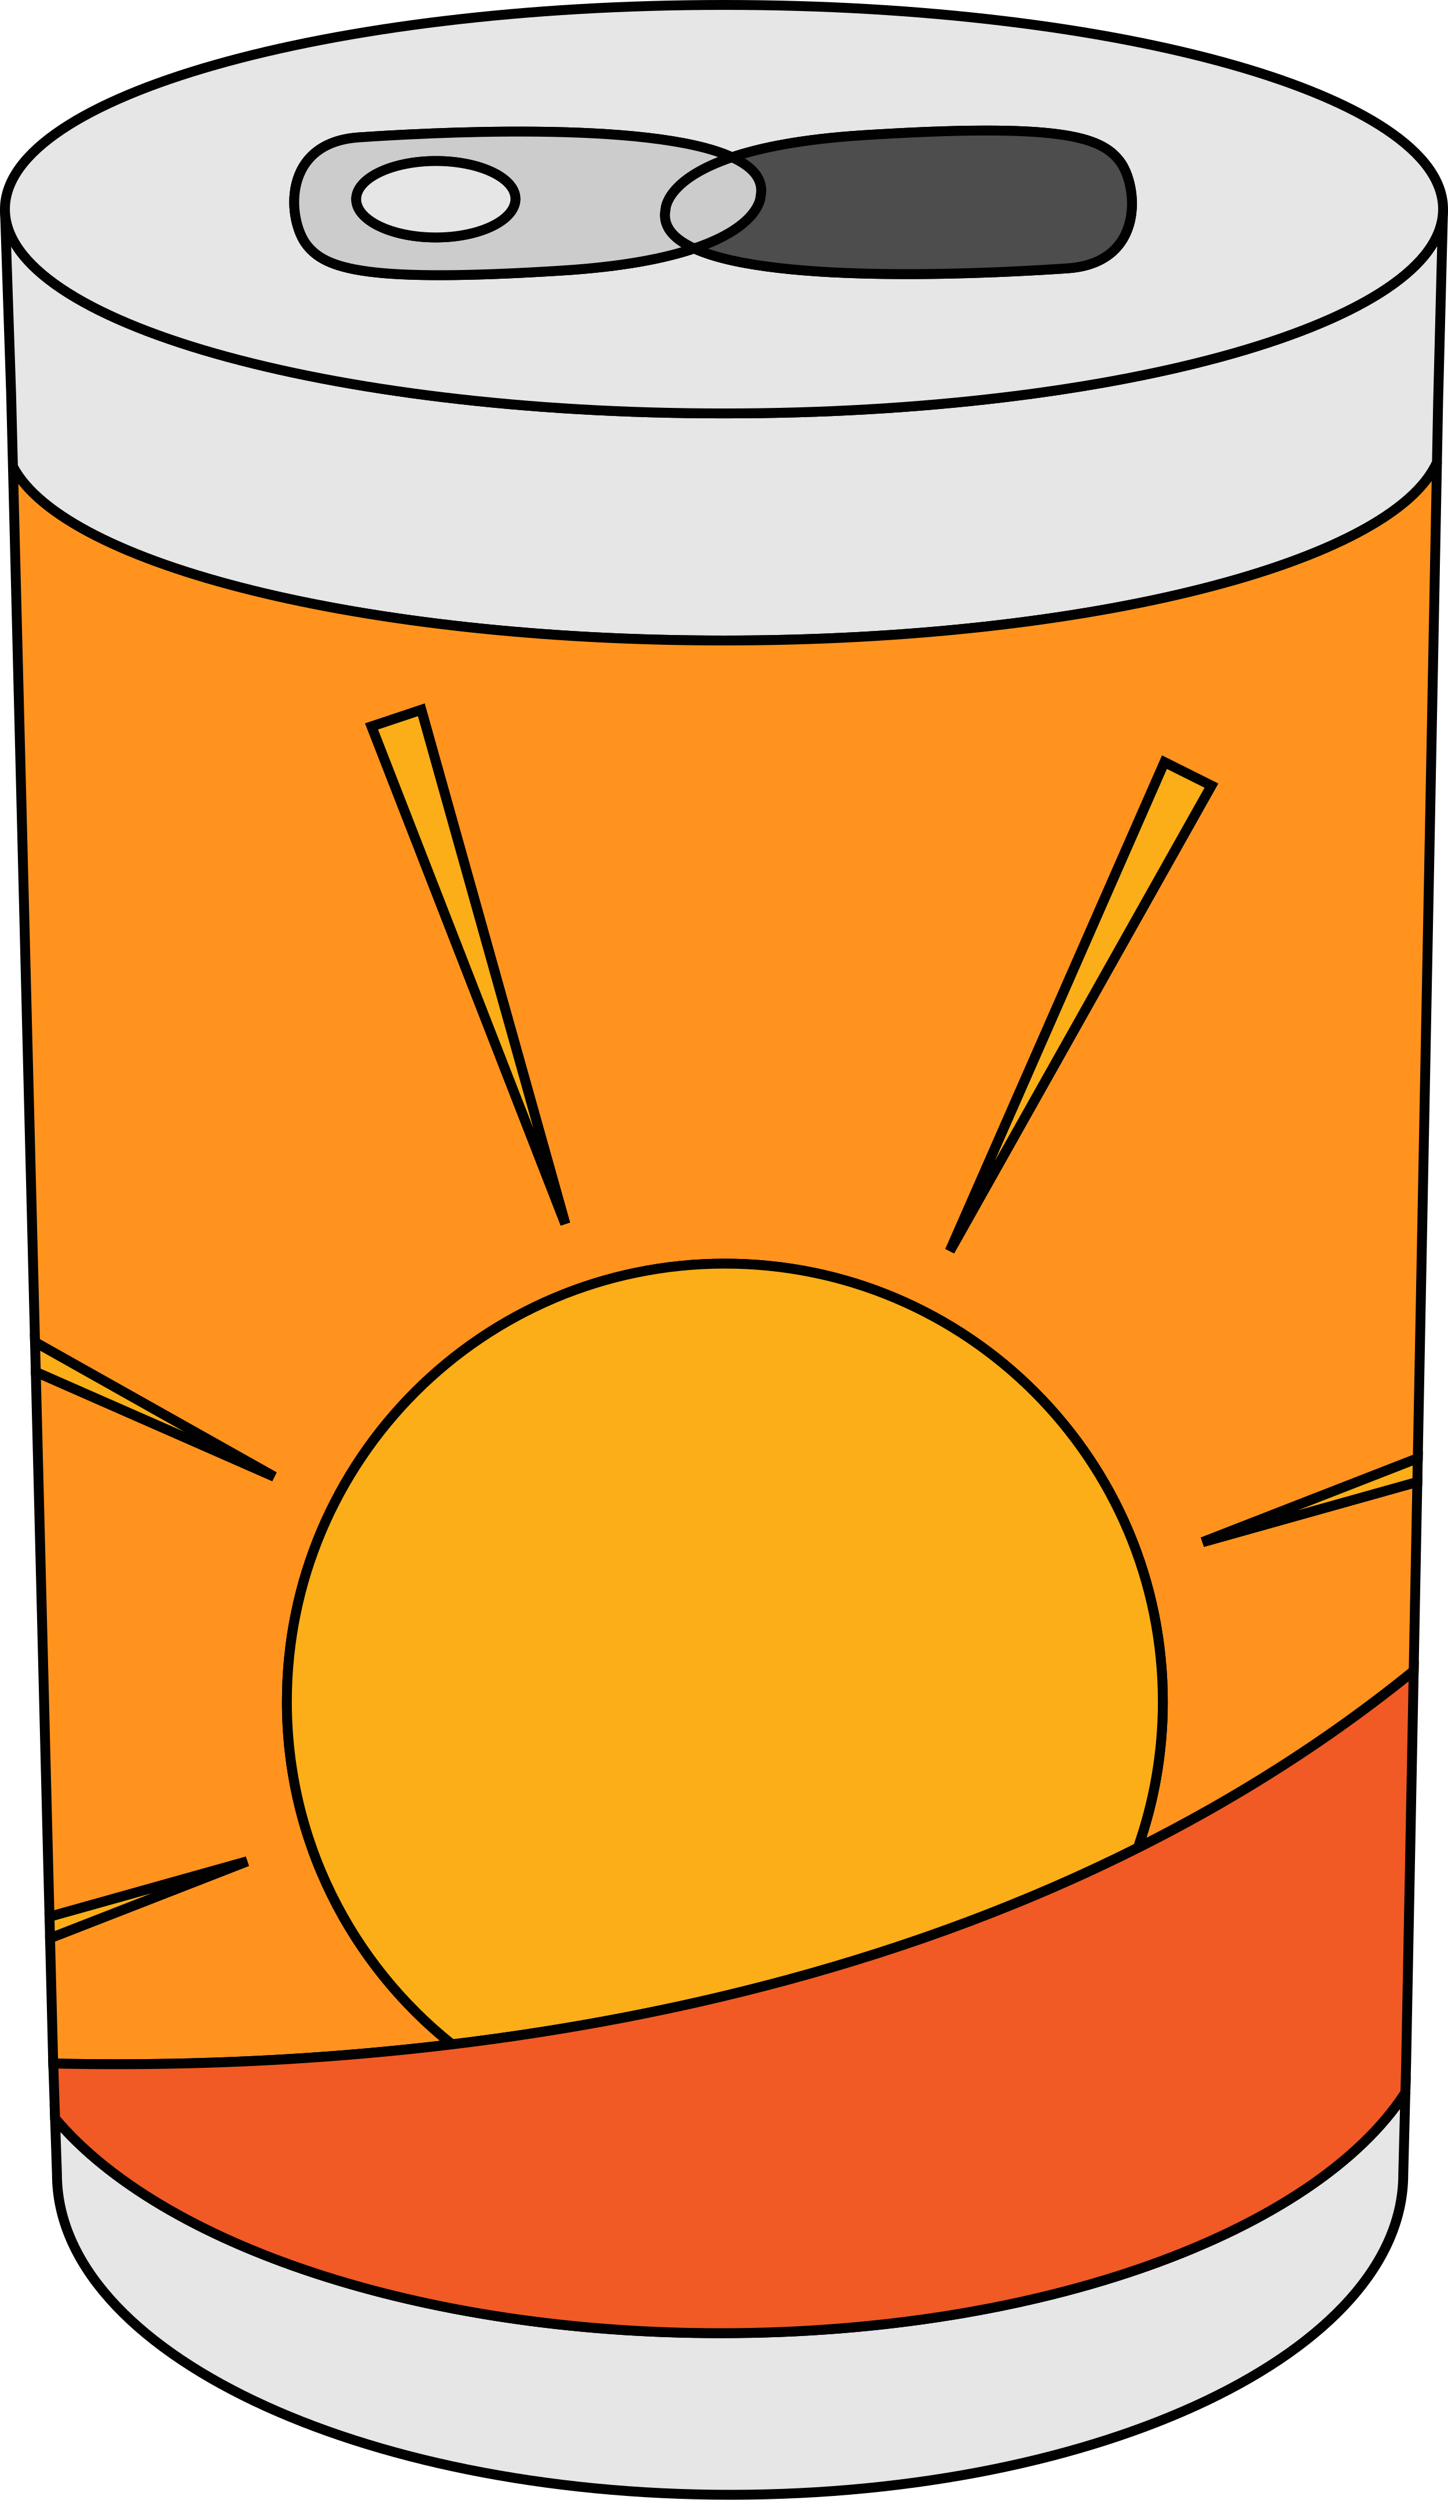 <?xml version="1.0" encoding="iso-8859-1"?>
<!-- Generator: Adobe Illustrator 16.0.0, SVG Export Plug-In . SVG Version: 6.00 Build 0)  -->
<!DOCTYPE svg PUBLIC "-//W3C//DTD SVG 1.1//EN" "http://www.w3.org/Graphics/SVG/1.1/DTD/svg11.dtd">
<svg version="1.1" id="Layer_1" xmlns="http://www.w3.org/2000/svg" xmlns:xlink="http://www.w3.org/1999/xlink" x="0px" y="0px"
	 width="146.705px" height="253.186px" viewBox="0 0 146.705 253.186" style="enable-background:new 0 0 146.705 253.186;"
	 xml:space="preserve">
<g>
	<path style="fill:#E6E6E6;stroke:#000100;" d="M73.353,64.873c37.061,0,67.637-7.861,72.233-18.029l0.119-6.209l0.5-19.449
		c0,11.424-32.618,20.688-72.853,20.688C33.117,41.873,0.5,32.609,0.5,21.186l0.625,18.609l0.188,7.482
		C6.569,57.234,36.818,64.873,73.353,64.873z"/>
	<path style="fill:#E6E6E6;stroke:#000100;" d="M73.353,41.873c40.234,0,72.853-9.264,72.853-20.688S113.587,0.5,73.353,0.5
		C33.117,0.5,0.5,9.762,0.5,21.186S33.117,41.873,73.353,41.873z M36.324,13.918c6.298-0.433,29.56-1.78,37.836,2.01
		c2.945-0.99,7.176-1.84,13.272-2.229c20.003-1.268,24.046,0.129,25.981,2.58c1.934,2.448,2.654,10.355-5.248,10.896
		c-6.295,0.434-29.553,1.779-37.832-2.01c-2.944,0.991-7.173,1.84-13.267,2.229c-20.008,1.27-24.053-0.125-25.987-2.584
		C29.144,22.36,28.425,14.468,36.324,13.918z"/>
	<path style="fill:#E6E6E6;stroke:#000100;" d="M73.006,236.316c-30.586,0-56.734-9.012-67.426-21.761l0.19,5.649
		c0,17.939,30.534,32.48,68.202,32.48c37.667,0,68.201-14.541,68.201-32.48l0.212-8.261
		C133.247,226.06,105.645,236.316,73.006,236.316z"/>
	<path style="fill:#4D4D4D;stroke:#000100;" d="M77.057,19.896c0,0-0.002,3.007-6.723,5.269c8.279,3.789,31.537,2.443,37.832,2.01
		c7.902-0.54,7.182-8.447,5.248-10.896c-1.936-2.451-5.979-3.848-25.981-2.58c-6.097,0.39-10.327,1.239-13.272,2.229
		C76.258,16.889,77.408,18.175,77.057,19.896z"/>
	<path style="fill:#CCCCCC;stroke:#000100;" d="M57.067,27.394c6.094-0.39,10.322-1.238,13.267-2.229
		c-2.1-0.961-3.252-2.246-2.9-3.968c0,0,0.001-3.006,6.727-5.269c-8.276-3.79-31.538-2.442-37.836-2.01
		c-7.899,0.55-7.181,8.442-5.244,10.892C33.015,27.269,37.06,28.663,57.067,27.394z M44.15,16.311
		c4.454-0.005,8.072,1.705,8.072,3.839c-0.006,2.147-3.6,3.897-8.056,3.9c-4.457,0.005-8.074-1.731-8.079-3.862
		C36.074,18.054,39.698,16.316,44.15,16.311z"/>
	<path style="fill:#CCCCCC;stroke:#000100;" d="M67.434,21.196c-0.352,1.722,0.801,3.007,2.9,3.968
		c6.721-2.262,6.723-5.269,6.723-5.269c0.352-1.721-0.799-3.007-2.896-3.968C67.435,18.19,67.434,21.196,67.434,21.196z"/>
	<path style="fill:#E6E6E6;stroke:#000100;" d="M44.167,24.05c4.456-0.003,8.05-1.753,8.056-3.9c0-2.134-3.618-3.844-8.072-3.839
		c-4.452,0.006-8.076,1.743-8.062,3.877C36.093,22.318,39.71,24.055,44.167,24.05z"/>
	<g>
		<path style="fill:#FF931E;stroke:#000100;" d="M143.598,150.098l-21.754,6.096l21.8-8.492l1.942-100.857
			c-4.597,10.168-35.173,18.029-72.233,18.029c-36.534,0-66.783-7.639-72.04-17.596l2.236,88.664l24.234,13.625L3.625,138.954
			l1.391,55.184l20.023-5.61L5.07,196.307l0.311,12.297l0.014,0.4c11.063,0.246,25.046-0.093,40.398-1.946
			c-10.189-8.13-16.727-20.646-16.727-34.695c0-24.508,19.867-44.375,44.375-44.375s44.373,19.867,44.373,44.375
			c0,5.185-0.897,10.157-2.531,14.782c9.71-4.869,19.139-10.757,27.945-17.902L143.598,150.098z M37.646,73.579l5.039-1.684
			l14.588,52.062L37.646,73.579z M96.235,126.703l21.745-49.502l4.753,2.373L96.235,126.703z"/>
		<path style="fill:#FBAE17;stroke:#000100;" d="M73.441,216.735c19.323,0,35.752-12.354,41.842-29.591
			c-23.025,11.545-47.646,17.276-69.49,19.913C53.379,213.109,62.983,216.735,73.441,216.735z"/>
		<path style="fill:#FBAE17;stroke:#000100;" d="M73.441,127.987c-24.508,0-44.375,19.867-44.375,44.375
			c0,14.05,6.537,26.565,16.727,34.695c21.844-2.637,46.465-8.368,69.49-19.913c1.634-4.625,2.531-9.598,2.531-14.782
			C117.814,147.854,97.949,127.987,73.441,127.987z"/>
		<polygon style="fill:#FBAE17;stroke:#000100;" points="117.98,77.201 96.235,126.703 122.733,79.574 		"/>
		<polygon style="fill:#FBAE17;stroke:#000100;" points="3.549,135.941 3.625,138.954 27.783,149.566 		"/>
		<polygon style="fill:#FBAE17;stroke:#000100;" points="143.598,150.098 143.644,147.701 121.844,156.193 		"/>
		<polygon style="fill:#FBAE17;stroke:#000100;" points="5.016,194.138 5.07,196.307 25.039,188.527 		"/>
		<polygon style="fill:#FBAE17;stroke:#000100;" points="37.646,73.579 57.273,123.957 42.686,71.896 		"/>
	</g>
	<path style="fill:#F15A24;stroke:#000100;" d="M5.395,209.004l0.186,5.552c10.691,12.749,36.84,21.761,67.426,21.761
		c32.639,0,60.241-10.257,69.38-24.372l0.079-3.075l0.764-39.627C98.861,205.24,38.836,209.747,5.395,209.004z"/>
</g>
</svg>
